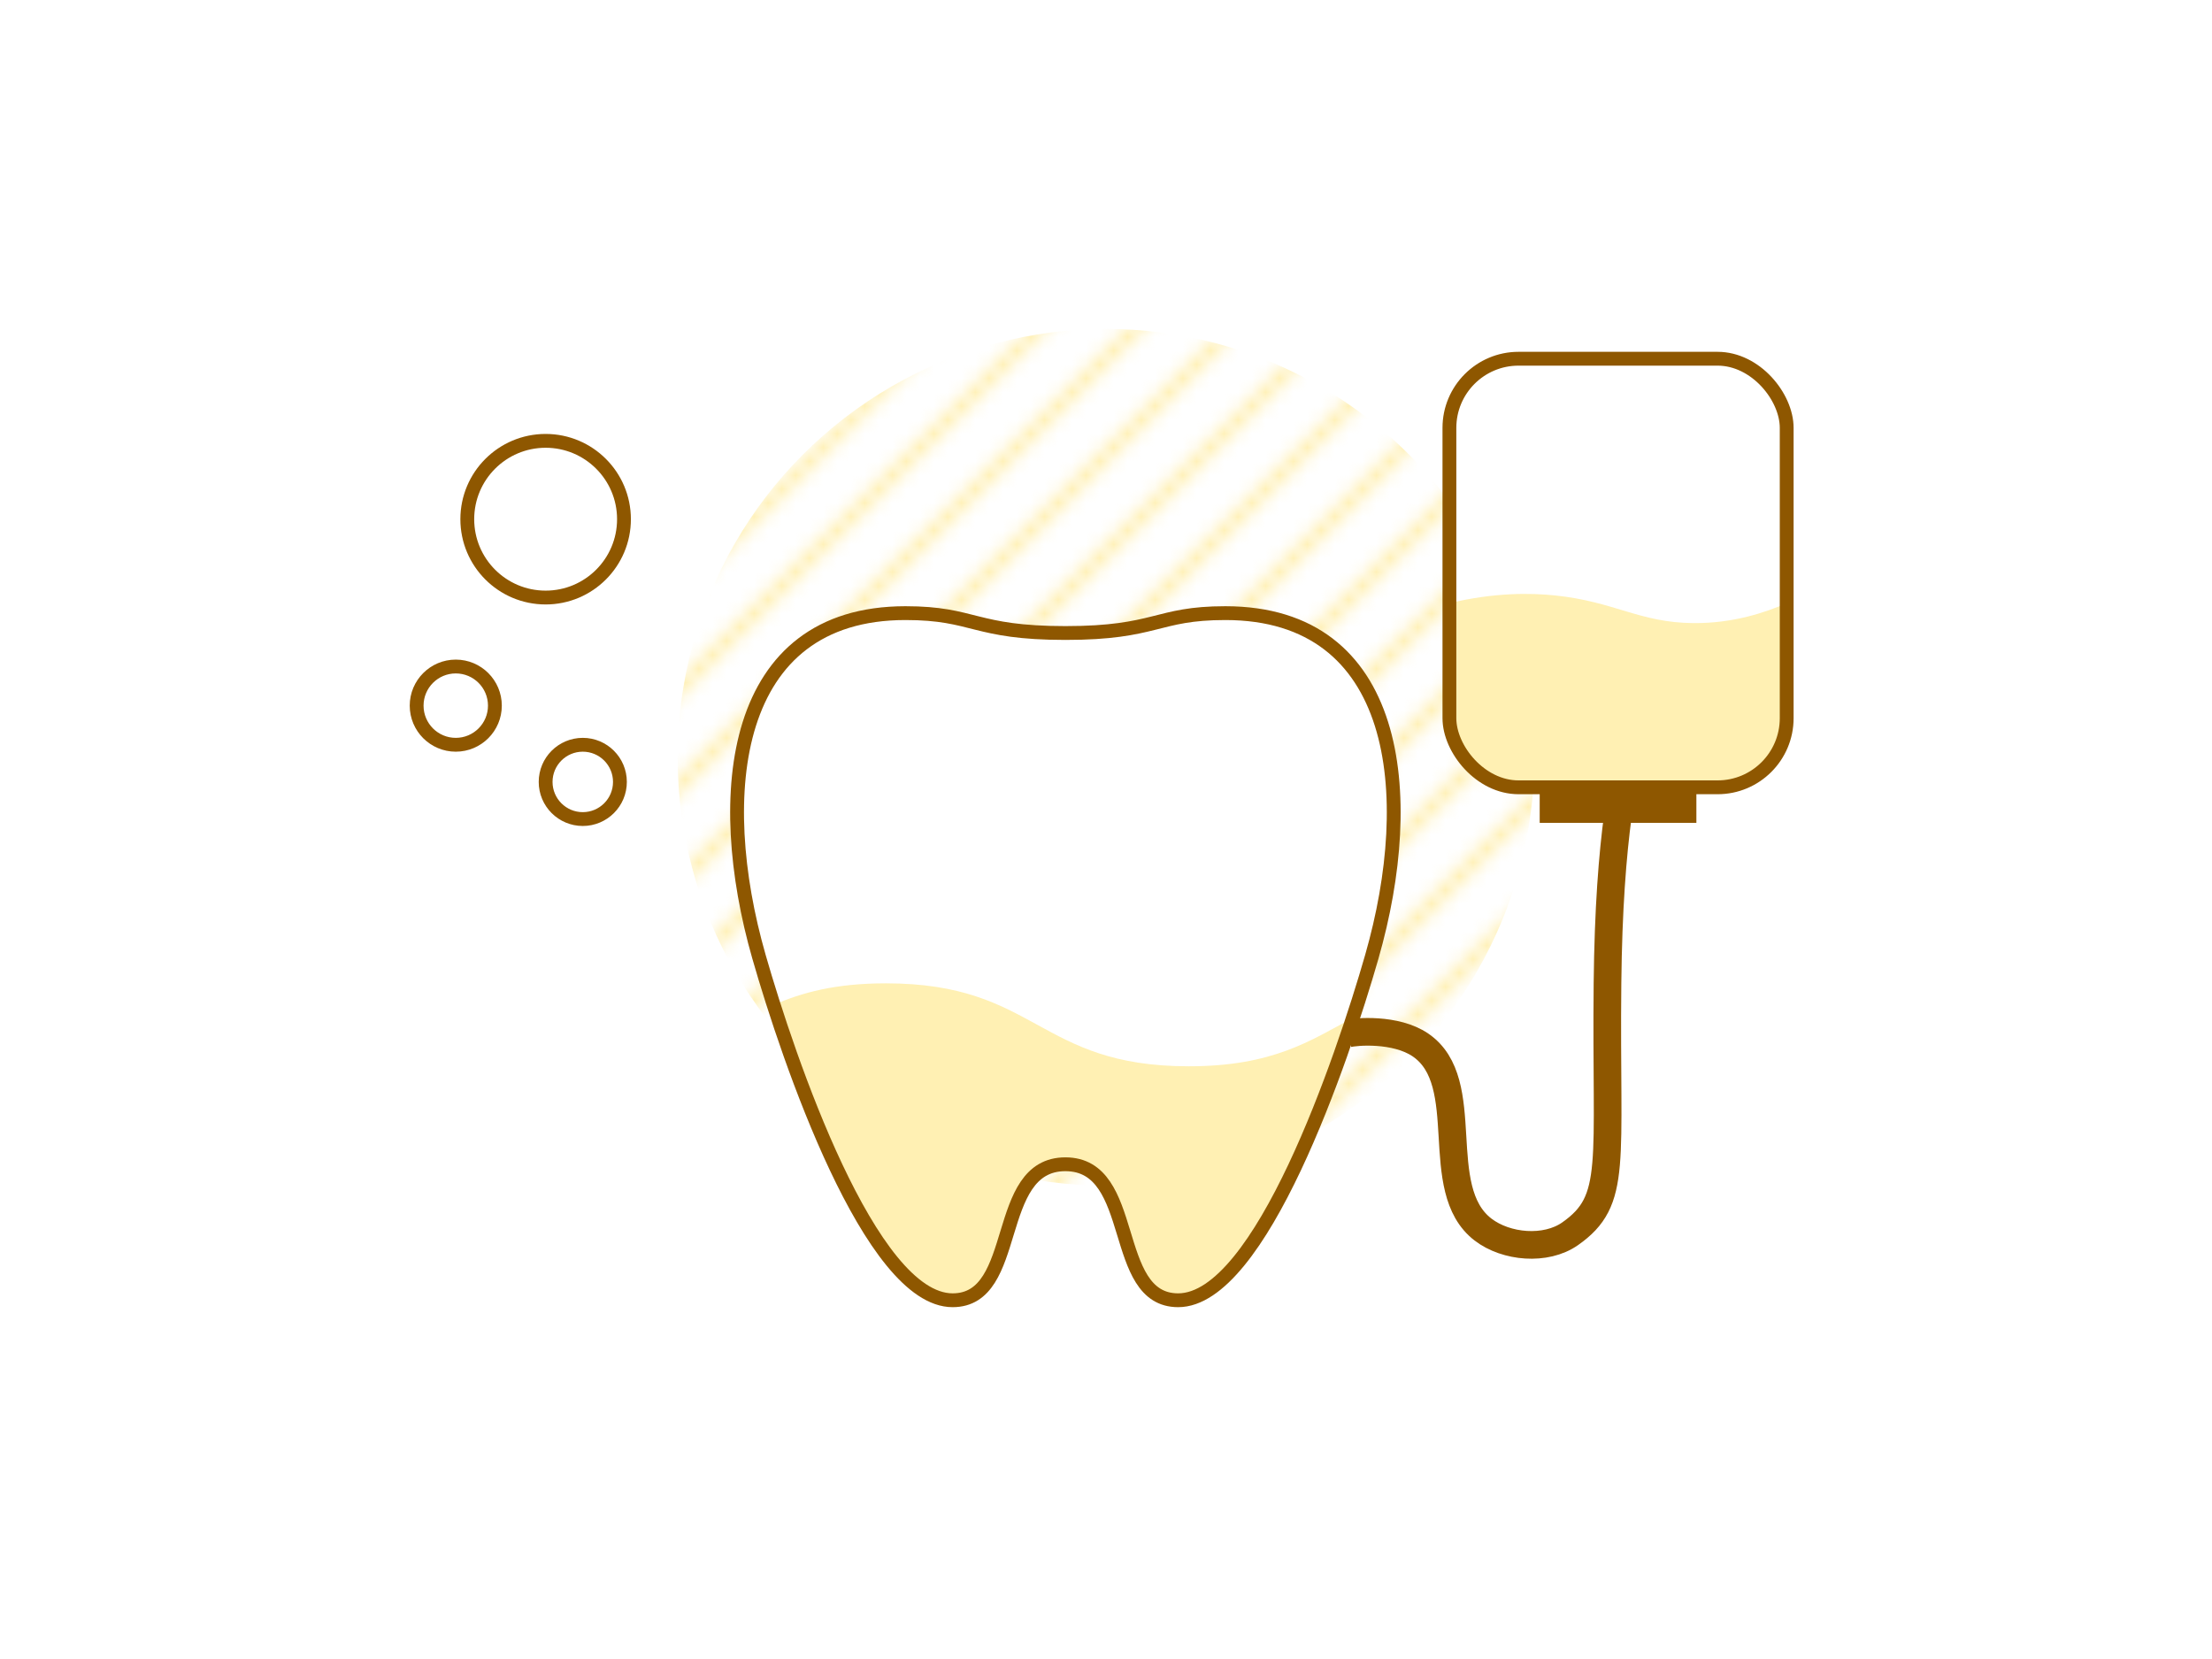 <?xml version="1.0" encoding="UTF-8"?>
<svg id="b" data-name="レイヤー_2" xmlns="http://www.w3.org/2000/svg" xmlns:xlink="http://www.w3.org/1999/xlink" viewBox="0 0 160 120">
  <defs>
    <style>
      .g {
        stroke-width: 2px;
      }

      .g, .h, .i {
        fill: none;
      }

      .g, .i, .j {
        stroke: #8e5700;
        stroke-miterlimit: 10;
      }

      .k {
        clip-path: url(#f);
      }

      .l, .j {
        fill: #fff;
      }

      .m {
        fill: #fff0b3;
      }

      .n {
        fill: url(#e);
      }

      .o {
        fill: #8e5700;
      }

      .p {
        clip-path: url(#d);
      }
    </style>
    <clipPath id="d">
      <rect class="h" width="160" height="120"/>
    </clipPath>
    <clipPath id="f">
      <rect class="h" x="0" y="0" width="7" height="7"/>
    </clipPath>
    <pattern id="e" data-name="新規パターンスウォッチ 4" x="0" y="0" width="7" height="7" patternTransform="translate(-6233.981 -5812.154)" patternUnits="userSpaceOnUse" viewBox="0 0 7 7">
      <g>
        <rect class="h" width="7" height="7"/>
        <g class="k">
          <g>
            <polygon class="m" points="-.361 1.068 -1.068 .361 .346 -1.053 1.053 -.346 -.361 1.068"/>
            <polygon class="m" points=".318 7.389 -.389 6.682 6.682 -.389 7.389 .318 .318 7.389"/>
            <polygon class="m" points="6.667 8.039 5.96 7.332 7.375 5.918 8.082 6.625 6.667 8.039"/>
          </g>
        </g>
      </g>
    </pattern>
  </defs>
  <g id="c" data-name="レイヤー_4">
    <g class="p">
      <g>
        <circle class="n" cx="80" cy="54.778" r="30.985"/>
        <g>
          <path class="g" d="M117.038,58.898c-.401,2.954-.707,6.834-.764,12.228-.139,13.115.77,15.682-2.704,18.117-1.765,1.237-4.63.977-6.3-.306-3.833-2.945-.554-10.654-4.528-13.354-1.798-1.222-4.694-.969-5.26-.821"/>
          <path class="l" d="M77.063,45.787c-6.62.001-6.555-1.438-11.568-1.438-12.601,0-13.977,13.065-10.597,24.851,2.147,7.485,8.06,24.851,14.009,24.851,4.989,0,2.831-9.837,8.156-9.837s3.166,9.837,8.156,9.837c5.949,0,11.862-17.366,14.009-24.851,3.381-11.786,2.004-24.851-10.597-24.851-5.013,0-4.947,1.439-11.568,1.438Z"/>
          <g>
            <rect class="l" x="104.84" y="25.948" width="24.396" height="31" rx="5" ry="5"/>
            <path class="m" d="M124.236,56.948h-14.396c-2.761,0-5-2.239-5-5v-8.319c3.292-.789,5.904-.739,7.653-.558,4.304.447,6.094,1.969,10,2,2.899.023,5.255-.789,6.743-1.442.261.592,0,3.906,0,8.319,0,2.761-2.239,5-5,5Z"/>
            <rect class="i" x="104.84" y="25.948" width="24.396" height="31" rx="5" ry="5"/>
            <rect class="o" x="111.371" y="56.948" width="11.333" height="2.571"/>
          </g>
          <path class="m" d="M97.861,73.627c-3.082,1.646-5.787,3.5-11.875,3.5-10.952,0-10.952-6-21.905-6-3.657,0-6.091.67-8.122,1.562,2.676,8.352,7.797,21.364,12.947,21.364,4.99,0,2.831-9.836,8.156-9.836s3.166,9.836,8.156,9.836c4.961,0,9.895-12.073,12.642-20.425Z"/>
          <path class="i" d="M77.063,45.787c-6.62.001-6.555-1.438-11.568-1.438-12.601,0-13.977,13.065-10.597,24.851,2.147,7.485,8.06,24.851,14.009,24.851,4.989,0,2.831-9.837,8.156-9.837s3.166,9.837,8.156,9.837c5.949,0,11.862-17.366,14.009-24.851,3.381-11.786,2.004-24.851-10.597-24.851-5.013,0-4.947,1.439-11.568,1.438Z"/>
        </g>
        <g>
          <circle class="j" cx="39.467" cy="37.555" r="5.667"/>
          <circle class="j" cx="32.967" cy="51.041" r="2.83"/>
          <circle class="j" cx="42.154" cy="56.558" r="2.687"/>
        </g>
      </g>
    </g>
  </g>
</svg>